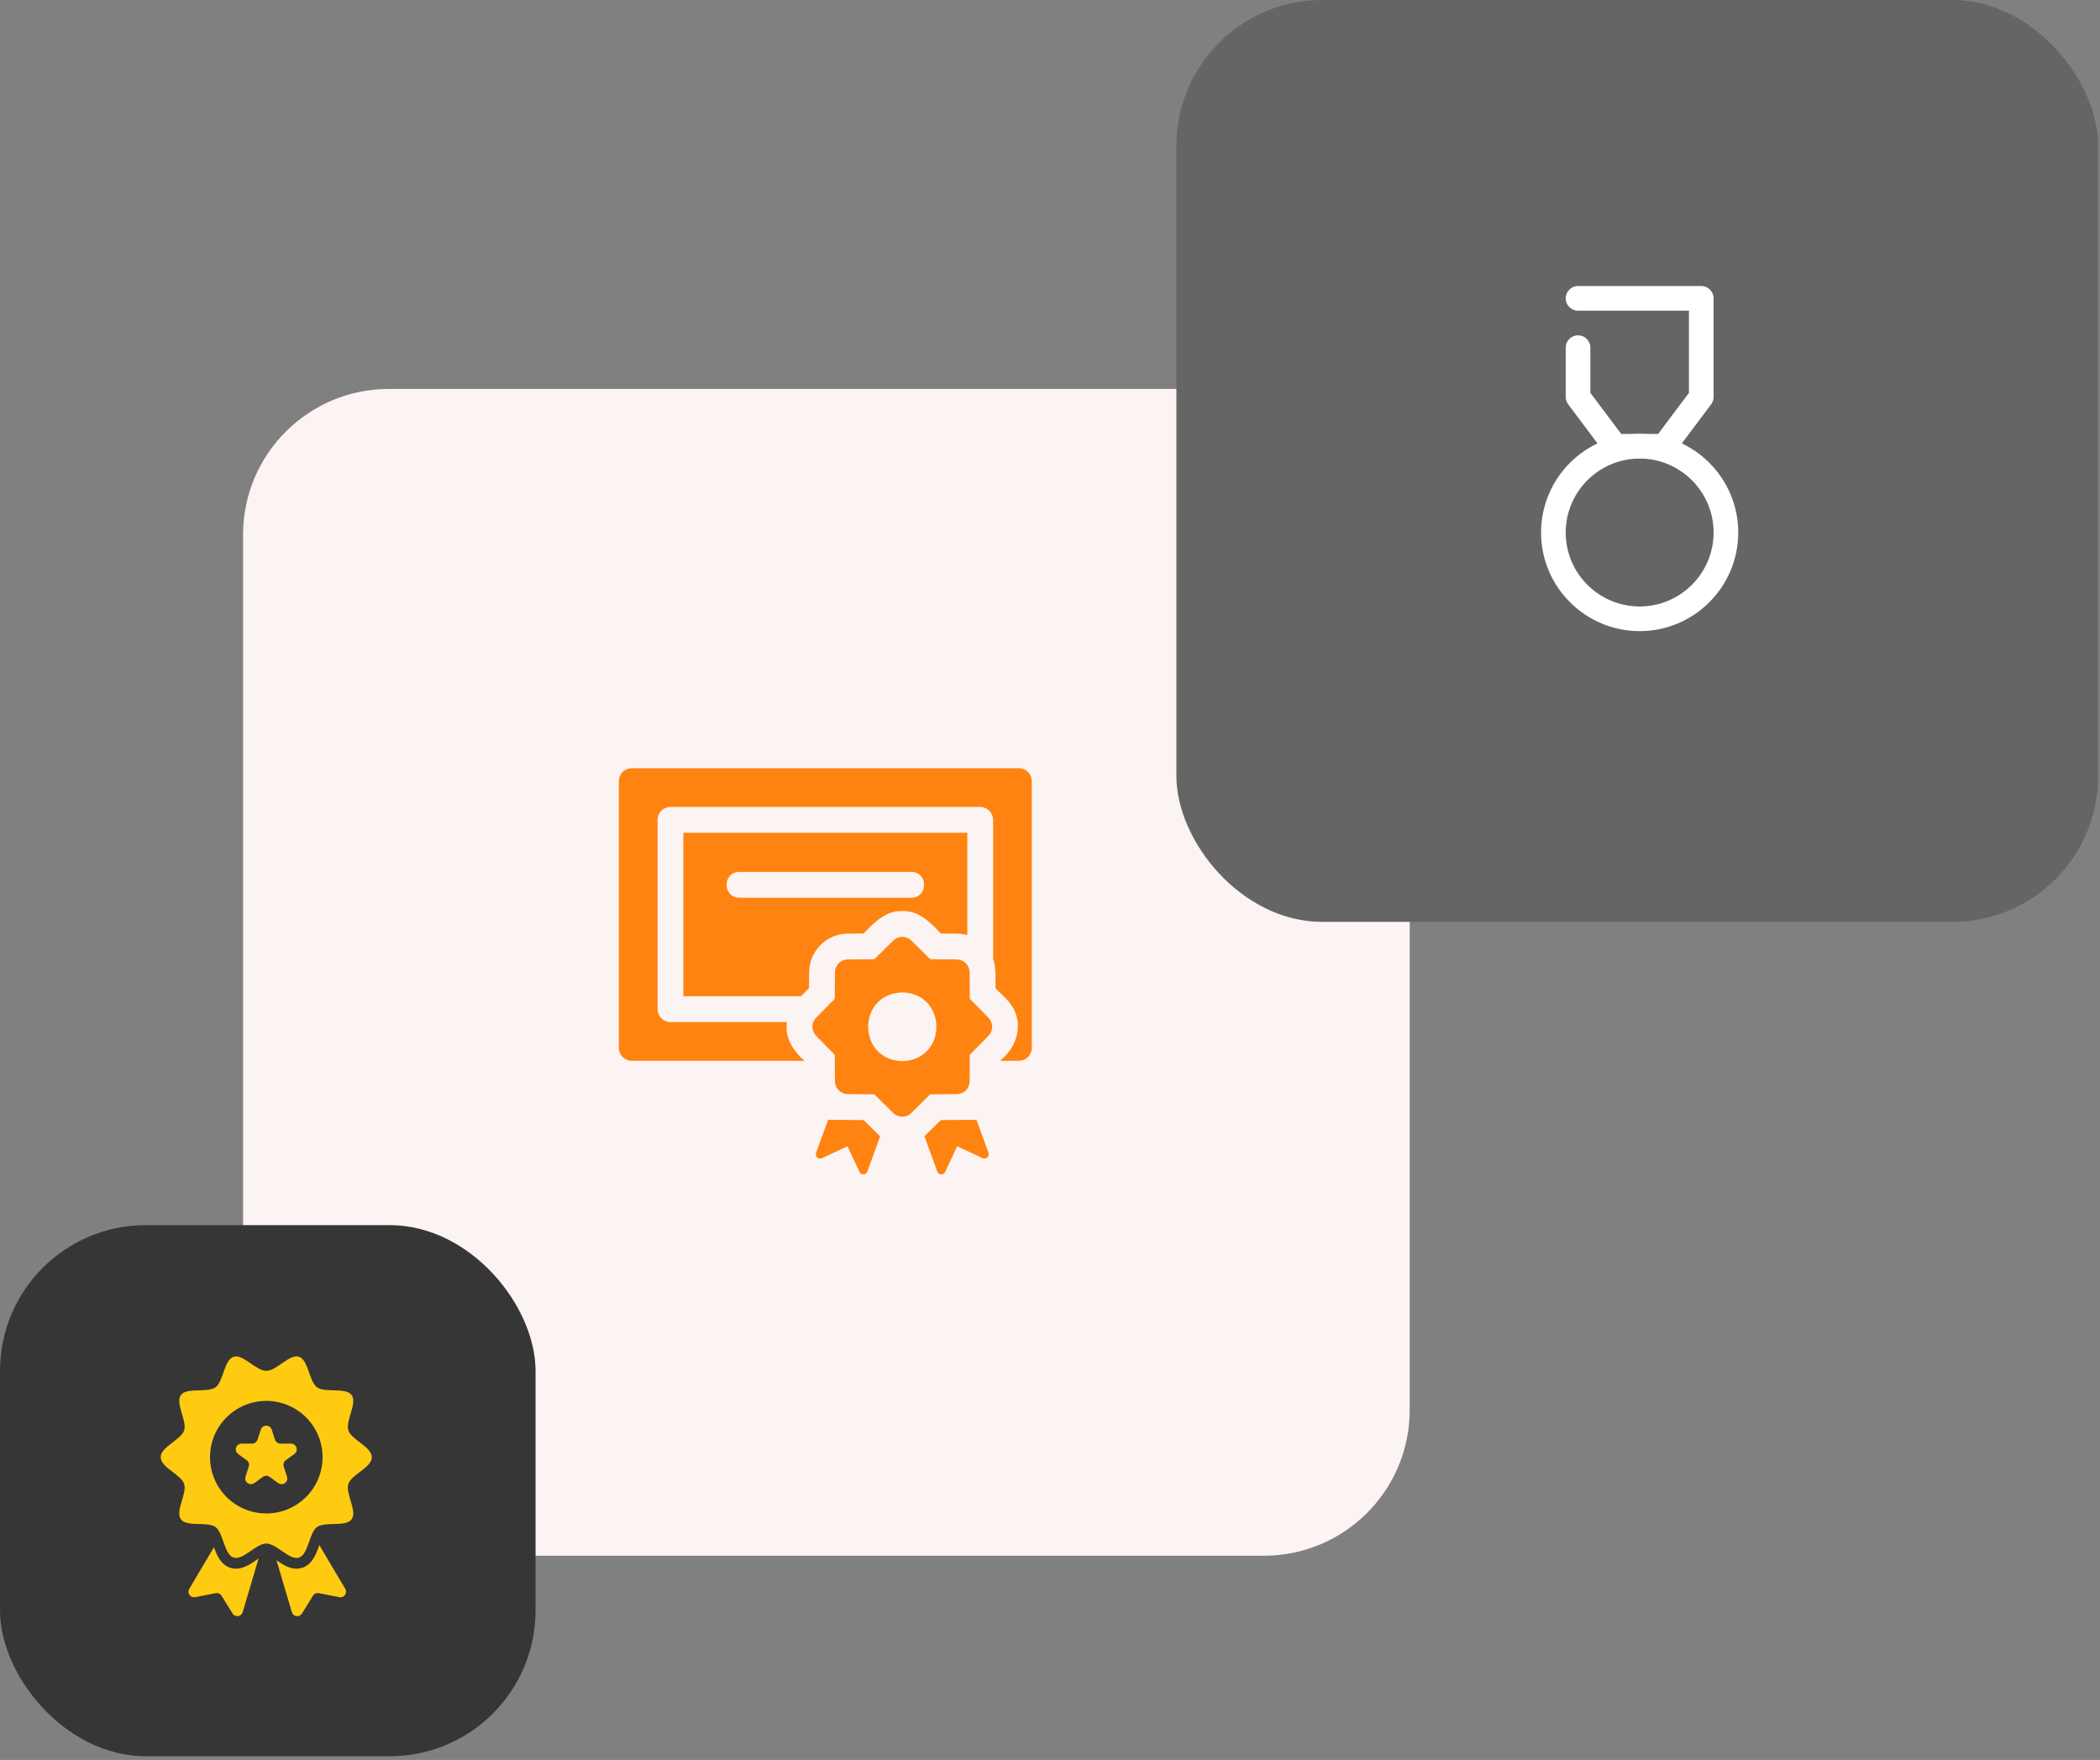 <svg width="216" height="181" viewBox="0 0 216 181" fill="none" xmlns="http://www.w3.org/2000/svg">
<rect x="0" y="0" width="216" height="181" fill="#808080" stroke="none"/>
<rect x="25" y="40" width="120" height="120" rx="15" fill="#FCF3F3"/>
<path d="M87.175 96.018L88.83 96.009C89.88 94.91 91.148 93.602 92.804 93.699C94.467 93.61 95.728 94.894 96.778 96.009C97.48 96.036 98.837 95.932 99.495 96.177V85.646H70.29V102.461H82.388L83.211 101.629L83.228 99.974C83.238 98.929 83.657 97.93 84.395 97.19C85.133 96.451 86.131 96.03 87.175 96.018ZM76.042 92.327C74.302 92.301 74.293 89.701 76.042 89.672H93.742C95.48 89.703 95.49 92.295 93.742 92.327H76.042Z" fill="#FF8311"/>
<path d="M104.804 79.008H64.98C64.629 79.007 64.292 79.146 64.043 79.393C63.794 79.64 63.654 79.976 63.653 80.327V107.77C63.654 108.122 63.794 108.459 64.042 108.708C64.291 108.957 64.628 109.097 64.98 109.098H82.742C81.565 108.058 80.695 106.695 80.945 105.116H68.962C68.611 105.114 68.274 104.974 68.025 104.726C67.776 104.477 67.636 104.14 67.635 103.788V84.318C67.635 84.144 67.669 83.971 67.736 83.81C67.802 83.649 67.9 83.502 68.023 83.379C68.147 83.256 68.293 83.158 68.454 83.091C68.615 83.025 68.788 82.991 68.962 82.991H100.822C101.174 82.992 101.511 83.132 101.759 83.381C102.008 83.629 102.148 83.967 102.149 84.318V98.664C102.486 99.413 102.374 100.812 102.397 101.629L103.565 102.806C105.432 104.775 104.866 107.469 102.866 109.098H104.804C105.156 109.095 105.492 108.955 105.74 108.706C105.989 108.458 106.129 108.122 106.132 107.77V80.327C106.129 79.977 105.988 79.642 105.739 79.395C105.491 79.148 105.155 79.009 104.804 79.008Z" fill="#FF8311"/>
<path d="M100.441 115.169L96.778 115.195L95.087 116.859L96.404 120.484C96.434 120.566 96.487 120.637 96.558 120.689C96.628 120.741 96.713 120.771 96.8 120.775C96.888 120.778 96.974 120.756 97.049 120.711C97.124 120.666 97.183 120.599 97.221 120.52L98.45 117.886L101.074 119.114C101.153 119.151 101.242 119.163 101.328 119.15C101.415 119.137 101.495 119.098 101.56 119.039C101.624 118.98 101.67 118.903 101.691 118.818C101.712 118.733 101.707 118.644 101.677 118.562L100.441 115.169Z" fill="#FF8311"/>
<path d="M85.175 115.169L83.94 118.562C83.91 118.644 83.905 118.733 83.926 118.818C83.947 118.903 83.992 118.98 84.057 119.039C84.121 119.098 84.202 119.137 84.289 119.15C84.375 119.163 84.464 119.151 84.543 119.114L87.167 117.886L88.397 120.521C88.434 120.6 88.493 120.666 88.568 120.712C88.643 120.757 88.729 120.779 88.817 120.775C88.904 120.772 88.989 120.742 89.059 120.69C89.129 120.638 89.183 120.567 89.213 120.485L90.53 116.868L88.83 115.195L85.175 115.169Z" fill="#FF8311"/>
<path d="M99.753 102.724L99.733 99.989C99.73 99.641 99.591 99.308 99.345 99.062C99.099 98.816 98.766 98.677 98.418 98.674L95.684 98.654L93.737 96.736C93.489 96.491 93.155 96.354 92.807 96.354C92.459 96.354 92.125 96.491 91.877 96.736L89.93 98.654L87.196 98.674C86.848 98.677 86.515 98.816 86.269 99.062C86.023 99.308 85.883 99.641 85.881 99.989L85.861 102.724L83.942 104.67C83.698 104.918 83.561 105.252 83.561 105.6C83.561 105.948 83.698 106.282 83.942 106.53L85.861 108.477L85.881 111.211C85.883 111.559 86.023 111.892 86.269 112.138C86.515 112.384 86.848 112.524 87.196 112.526L89.93 112.546L91.877 114.465C92.125 114.71 92.459 114.846 92.807 114.846C93.155 114.846 93.489 114.71 93.737 114.465L95.683 112.546L98.418 112.526C98.766 112.524 99.099 112.385 99.345 112.139C99.591 111.892 99.73 111.56 99.733 111.212L99.753 108.477L101.672 106.53C101.916 106.282 102.053 105.948 102.053 105.6C102.053 105.252 101.916 104.918 101.672 104.671L99.753 102.724ZM92.807 109.14C88.128 108.996 88.129 102.204 92.807 102.06C97.486 102.205 97.485 108.997 92.807 109.14Z" fill="#FF8311"/>
<rect x="121" width="94.811" height="94.811" rx="15" fill="#656565"/>
<g clip-path="url(#clip0_893_930)">
<path d="M168.65 64.908C163.059 64.908 158.509 60.359 158.509 54.767C158.509 49.176 163.059 44.626 168.65 44.626C174.242 44.626 178.791 49.176 178.791 54.767C178.791 60.359 174.242 64.908 168.65 64.908ZM168.65 47.161C164.456 47.161 161.044 50.573 161.044 54.767C161.044 58.962 164.456 62.373 168.65 62.373C172.845 62.373 176.256 58.962 176.256 54.767C176.256 50.573 172.845 47.161 168.65 47.161Z" fill="white"/>
<path d="M171.185 47.161H166.115C165.716 47.161 165.34 46.974 165.101 46.654L161.298 41.584C161.133 41.365 161.044 41.097 161.044 40.823V35.753C161.044 35.053 161.612 34.485 162.312 34.485C163.012 34.485 163.58 35.053 163.58 35.753V40.401L166.749 44.626H170.552L173.721 40.401V31.95H162.312C161.612 31.95 161.044 31.382 161.044 30.682C161.044 29.983 161.612 29.415 162.312 29.415H174.988C175.689 29.415 176.256 29.983 176.256 30.682V40.823C176.256 41.097 176.167 41.365 176.002 41.584L172.199 46.654C171.96 46.974 171.583 47.161 171.185 47.161Z" fill="white"/>
</g>
<rect y="126" width="55.086" height="54.623" rx="15" fill="#363636"/>
<path d="M32.844 158.903L32.841 158.912C32.531 159.796 32.145 160.897 31.083 161.242C30.895 161.302 30.698 161.333 30.501 161.332C29.731 161.332 29.072 160.902 28.438 160.466L30.02 165.804C30.052 165.91 30.113 166.005 30.198 166.077C30.282 166.149 30.385 166.195 30.495 166.21C30.605 166.225 30.716 166.207 30.817 166.16C30.917 166.113 31.001 166.037 31.06 165.943L32.195 164.11C32.256 164.011 32.346 163.933 32.453 163.886C32.56 163.84 32.679 163.827 32.793 163.849L34.909 164.263C35.018 164.284 35.13 164.273 35.233 164.232C35.336 164.191 35.425 164.12 35.489 164.03C35.553 163.939 35.589 163.832 35.593 163.722C35.598 163.611 35.57 163.501 35.514 163.406L32.844 158.903Z" fill="#FFCB11"/>
<path d="M24.272 161.332C24.075 161.333 23.878 161.302 23.69 161.242C22.711 160.923 22.308 159.964 22.007 159.123L19.468 163.406C19.412 163.501 19.384 163.611 19.389 163.722C19.393 163.832 19.429 163.939 19.493 164.03C19.557 164.12 19.646 164.191 19.748 164.232C19.851 164.273 19.964 164.284 20.073 164.263L22.189 163.849C22.303 163.827 22.422 163.84 22.529 163.886C22.636 163.933 22.726 164.011 22.787 164.11L23.922 165.943C23.981 166.037 24.065 166.113 24.165 166.16C24.265 166.207 24.377 166.225 24.487 166.21C24.597 166.195 24.7 166.149 24.784 166.077C24.868 166.005 24.93 165.91 24.961 165.804L26.597 160.288C26.534 160.331 26.473 160.372 26.419 160.409C25.759 160.863 25.077 161.332 24.272 161.332Z" fill="#FFCB11"/>
<path d="M38.244 149.864C38.244 148.799 36.147 148.079 35.836 147.118C35.512 146.123 36.774 144.31 36.171 143.481C35.562 142.644 33.444 143.287 32.606 142.678C31.778 142.075 31.738 139.859 30.743 139.535C29.782 139.223 28.451 140.983 27.387 140.983C26.322 140.983 24.992 139.223 24.031 139.535C23.035 139.858 22.996 142.075 22.167 142.678C21.33 143.287 19.212 142.644 18.603 143.481C18 144.31 19.261 146.123 18.938 147.118C18.626 148.079 16.529 148.799 16.529 149.864C16.529 150.928 18.626 151.649 18.938 152.609C19.262 153.605 18 155.418 18.603 156.247C19.212 157.084 21.33 156.441 22.167 157.05C22.996 157.653 23.035 159.869 24.031 160.192C24.992 160.504 26.322 158.745 27.387 158.745C28.452 158.745 29.782 160.504 30.743 160.192C31.739 159.869 31.778 157.653 32.607 157.05C33.444 156.441 35.562 157.084 36.171 156.247C36.774 155.418 35.513 153.605 35.836 152.609C36.147 151.649 38.244 150.929 38.244 149.864ZM27.389 155.653C26.244 155.653 25.125 155.313 24.173 154.677C23.221 154.041 22.479 153.137 22.041 152.079C21.603 151.021 21.488 149.857 21.712 148.734C21.935 147.611 22.486 146.58 23.296 145.77C24.105 144.961 25.137 144.409 26.26 144.186C27.383 143.962 28.547 144.077 29.605 144.515C30.663 144.953 31.567 145.695 32.203 146.647C32.839 147.599 33.179 148.719 33.179 149.864C33.179 150.624 33.029 151.377 32.738 152.079C32.447 152.782 32.021 153.42 31.483 153.957C30.945 154.495 30.307 154.921 29.605 155.212C28.902 155.503 28.15 155.653 27.389 155.653Z" fill="#FFCB11"/>
<path d="M29.932 148.469H28.845C28.721 148.469 28.599 148.43 28.498 148.356C28.397 148.283 28.322 148.18 28.284 148.061L27.948 147.028C27.91 146.909 27.834 146.806 27.734 146.733C27.633 146.659 27.511 146.62 27.387 146.62C27.262 146.62 27.141 146.659 27.04 146.733C26.939 146.806 26.864 146.909 26.826 147.028L26.49 148.061C26.451 148.18 26.376 148.283 26.275 148.356C26.174 148.43 26.053 148.469 25.928 148.469H24.842C24.717 148.469 24.596 148.508 24.495 148.582C24.394 148.655 24.319 148.758 24.28 148.877C24.242 148.995 24.242 149.123 24.28 149.242C24.319 149.36 24.394 149.464 24.495 149.537L25.374 150.176C25.475 150.249 25.55 150.352 25.588 150.471C25.627 150.589 25.627 150.717 25.588 150.835L25.253 151.869C25.214 151.988 25.214 152.115 25.253 152.234C25.291 152.352 25.366 152.455 25.467 152.529C25.568 152.602 25.689 152.641 25.814 152.641C25.938 152.641 26.06 152.602 26.161 152.529L27.04 151.89C27.141 151.817 27.262 151.777 27.387 151.777C27.512 151.777 27.633 151.817 27.734 151.89L28.613 152.529C28.714 152.602 28.835 152.641 28.96 152.641C29.084 152.641 29.206 152.602 29.307 152.528C29.407 152.455 29.482 152.352 29.521 152.233C29.559 152.115 29.559 151.987 29.521 151.869L29.185 150.835C29.147 150.717 29.147 150.589 29.185 150.47C29.224 150.352 29.299 150.249 29.399 150.175L30.279 149.537C30.38 149.463 30.455 149.36 30.493 149.241C30.532 149.123 30.532 148.995 30.493 148.877C30.454 148.758 30.38 148.655 30.279 148.582C30.178 148.509 30.056 148.469 29.932 148.469Z" fill="#FFCB11"/>
<defs>
<clipPath id="clip0_893_930">
<rect width="40.564" height="40.564" fill="white" transform="translate(148.368 26.88)"/>
</clipPath>
</defs>
</svg>
